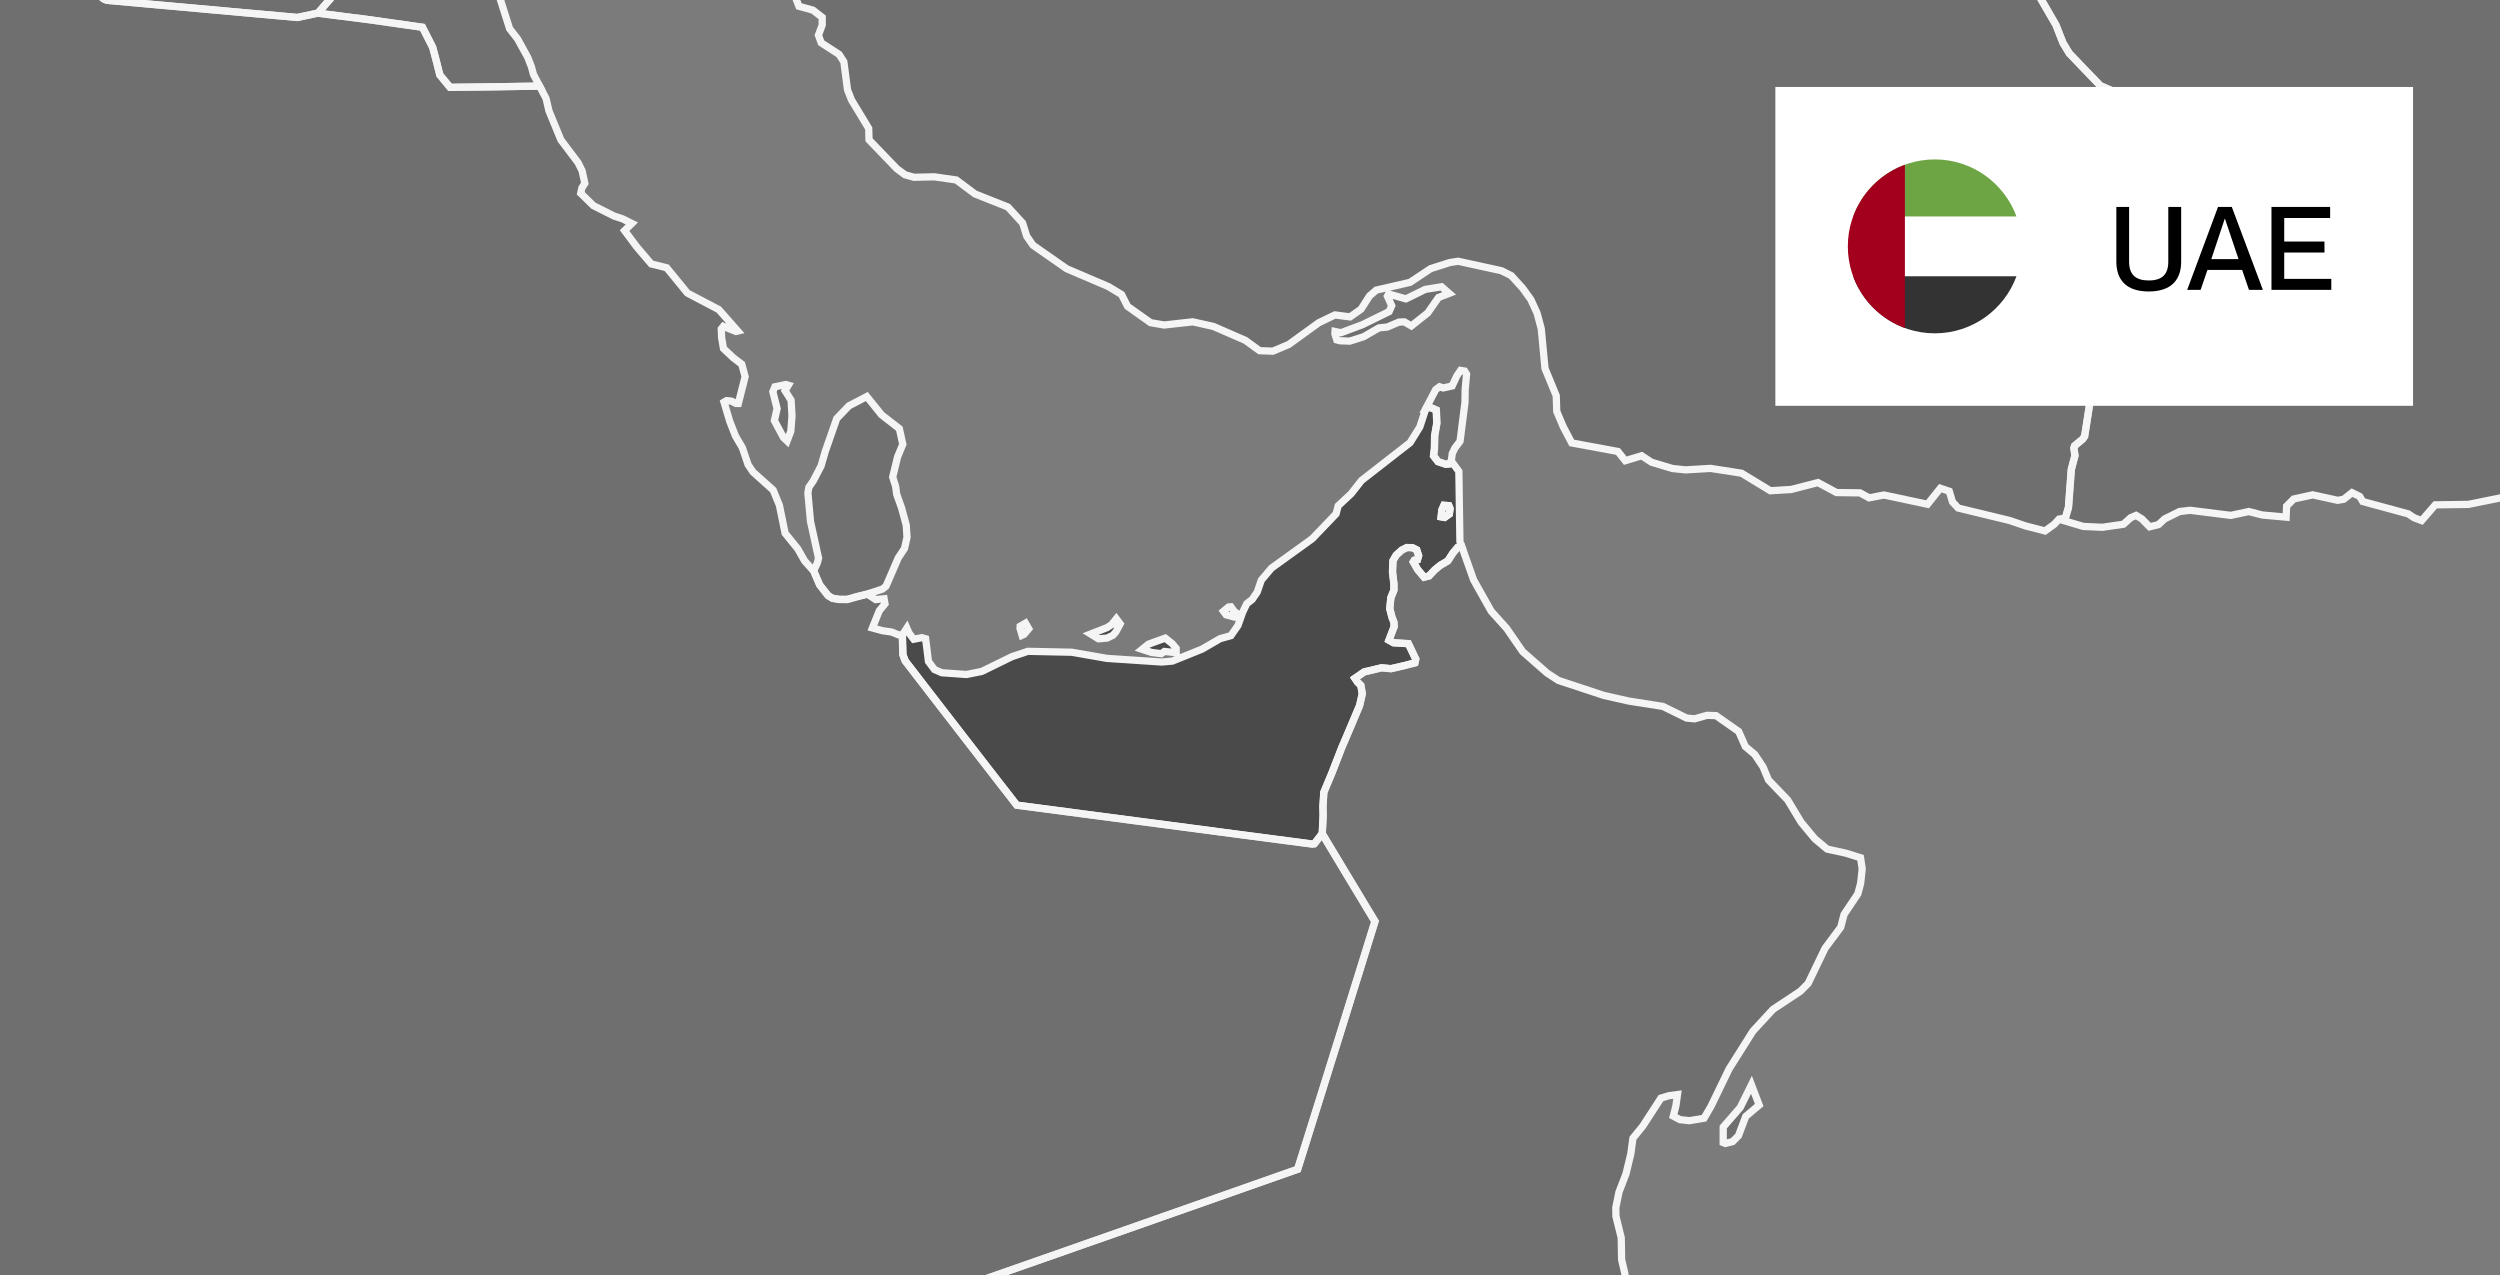 <svg width="345" height="176" viewBox="0 0 345 176" fill="none" xmlns="http://www.w3.org/2000/svg">
<rect x="0" y="0" width="345" height="176" fill="#808080" stroke="none"/>
<g clip-path="url(#clip0_1041_9606)">
<rect width="345" height="176" fill="black" fill-opacity="0.04"/>
<path d="M15.565 -151.483V-151.334L16.096 -149.914L17.414 -144.638L18.167 -143.971L19.024 -143.412L19.628 -142.63L19.868 -141.843L19.794 -140.623L19.822 -139.208L20.176 -138.124L20.667 -137.303L21.124 -136.892L21.808 -136.852L22.63 -136.653L23.184 -135.837L24.947 -129.888L25.113 -129.112L25.855 -128.861L27.07 -128.975L28.32 -128.359L29.655 -127.401L30.911 -125.593L31.755 -125.302L34.403 -125.57L38.022 -125.279L39.716 -124.35L39.545 -123.773L38.239 -123.135L35.939 -122.382L35.259 -121.11L34.877 -119.461L34.946 -118.537L35.511 -117.522L37.131 -115.503L37.222 -114.773L37.514 -113.758L37.816 -113.062L37.479 -111.721L36.007 -110.792L34.072 -109.788L30.186 -105.316L29.895 -104.352L29.918 -101.717L29.53 -100.964L28.303 -100.975L27.344 -101.112L27.293 -100.194L26.682 -98.962L26.334 -97.895L27.761 -95.38L28.017 -94.045L27.789 -92.83L26.465 -90.743L25.683 -89.34L25.872 -89.026L26.905 -88.467L30.112 -83.887L31.145 -82.278L32.503 -82.7L33.011 -82.672L33.405 -82.415L33.65 -81.873V-81.189L33.308 -80.162L35.037 -79.746L35.659 -78.708L37.673 -75.16L37.599 -74.105L36.635 -72.433L36.623 -71.327L36.829 -70.334L37.143 -69.987L40.116 -69.844L41.377 -69.445L44.464 -67.642L47.98 -64.876L50.85 -62.611L53.299 -60.689L55.924 -60.826L56.637 -60.478L57.299 -59.879L58.053 -58.299L59.553 -54.734L60.832 -53.554L62.8 -50.708L64.65 -48.044L63.434 -44.428L62.241 -40.675V-35.849V-33.26L64.752 -33.151L67.543 -33.026L67.566 -29.94L67.588 -26.843L67.611 -23.318L68.433 -23.169L69.734 -22.411L70.293 -21.27L70.99 -20.648L71.84 -20.546L72.674 -19.987L73.501 -18.966L73.803 -18.201L73.581 -17.671L73.758 -16.747L74.334 -15.424L75.036 -14.802L76.126 -14.038L74.648 -13.598L73.05 -13.935L69.643 -15.481L68.536 -15.526L67.092 -14.939L67.029 -14.414L63.428 -16.142L62.133 -16.49L61.665 -16.524L59.599 -16.507L56.66 -16.194L54.931 -15.492L53.732 -14.751L53.184 -14.021L52.99 -13.627L52.054 -11.477L50.97 -8.722L49.846 -6.246L47.66 -2.767L46.45 -1.164L43.854 1.813L41.046 2.412L34.535 1.825L27.316 1.169L20.131 0.524L14.783 0.039L14.373 -0.12L9.082 -4.375L4.905 -7.746L-0.317 -11.961L-5.647 -16.279L-11.057 -20.666L-14.989 -23.86L-19.76 -27.978L-24.103 -31.737L-27.533 -34.714L-31.933 -37.315L-35.368 -39.357L-40.379 -42.329L-44.38 -44.707L-47.809 -46.749L-53.088 -49.898L-54.84 -50.753L-60.313 -51.808L-65.5 -52.698L-70.87 -53.622L-74.443 -54.238L-72.086 -56.486L-72.811 -58.505L-74.528 -58.134L-76.109 -57.655L-77.068 -60.798L-75.847 -61.191L-76.977 -65.304L-78.135 -69.547L-79.254 -73.66L-80.401 -77.875L-75.864 -80.584L-72.474 -82.609L-67.732 -85.45L-63.16 -88.193L-58.806 -90.811L-54.007 -93.703L-49.715 -96.293L-45.783 -97.348L-44.95 -98.163L-43.158 -101.711L-41.623 -104.746L-41.549 -105.447L-41.543 -109.765L-41.275 -114.847L-40.767 -117.568L-39.882 -119.98L-39.072 -121.743L-38.986 -123.391L-39.095 -125.068L-39.934 -127.606L-40.807 -130.259L-40.71 -132.814L-40.55 -134.183L-40.002 -136.379L-39.066 -137.987L-38.062 -138.98L-34.33 -140.007L-32.11 -140.617L-29.142 -143.469L-27.379 -145.169L-24.925 -147.861L-23.116 -149.846L-22.973 -150.536V-150.804L-21.421 -151.209L-18.55 -153.622L-16.855 -155.875L-16.319 -156.074L-14.807 -155.338L-13.722 -155.133L-11.228 -155.989L-9.745 -155.538L-8.495 -154.968L-7.799 -154.928L-4.449 -153.525L-3.61 -153.354L-1.886 -153.182L0.688 -153.103L2.348 -154.021L3.518 -154.905L4.34 -154.882L5.139 -154.671L5.812 -154.295L6.377 -153.633L6.645 -152.686L6.537 -149.669L6.788 -148.876L7.245 -148.306L7.821 -148.197L8.523 -148.853L9.744 -149.806L11.251 -150.844L12.369 -151.796L13.014 -152.156L14.024 -152.104L15.012 -151.939L15.565 -151.483Z" fill="black" fill-opacity="0.1" stroke="#F5F5F5"/>
<path d="M16.399 -202.507L16.735 -202.063L19.332 -197.813L20.473 -196.564L21.141 -195.503L21.592 -194.322L22.385 -193.524L23.435 -193.091L24.708 -191.95L25.57 -191.06L27.013 -189.218L28.543 -188.533L34.096 -187.204L37.183 -186.588L38.073 -186.411L40.436 -187.301L43.204 -187.181L44.231 -187.136L47.889 -190.889L49.002 -192.144L51.182 -192.794L52.409 -194.294L54.377 -196.108L56.78 -197.819L58.989 -199.359L60.678 -200.289L63.737 -202.468L65.649 -203.22L67.309 -203.198L69.797 -200.642L71.892 -198.321L72.537 -197.306L71.498 -196.393L69.558 -195.515L69.187 -194.87L69.056 -194.043L69.13 -193.256L69.392 -192.611L71.772 -191.123L72.04 -190.301L72.057 -189.469L71.789 -188.949L71.258 -188.647L69.603 -188.231L68.182 -187.746L67.692 -187.273L67.264 -186.708L67.326 -186.08L67.755 -185.368L70.659 -183.428L70.99 -182.715L71.567 -181.757L72.28 -181.169L73.49 -181.01L74.072 -180.616L76.88 -177.046L77.565 -176.795L80.846 -177.582L81.302 -177.548L81.331 -176.675L81.822 -171.621L82.198 -169.015L82.763 -166.488L83.648 -164.183L84.698 -161.999L86.147 -160.653L89.366 -159.033L90.93 -158.565L95.044 -158.24L99.108 -157.527L101.505 -156.769L102.241 -156.232L102.846 -155.411L104.832 -151.601L107.959 -148.891L114.271 -144.836L117.33 -143.49L127.636 -140.946L134.496 -141.089L153.454 -146L159.754 -147.226H162.122L160.713 -146.251L158.345 -145.692L159.771 -145.002L161.98 -144.887L163.002 -145.002L163.743 -145.623L163.863 -146.656L163.755 -147.677L162.71 -152.257L162.105 -155.497L166.551 -155.274L168.28 -155.696L170.825 -156.78L172.754 -157.436L173.725 -157.527L174.683 -158.035L175.419 -158.673L177.074 -163.117L177.902 -164.235L180.71 -166.744L183.095 -168.336L185.595 -169.75L188.762 -170.737L192.968 -170.634L196.318 -170.287L198.258 -170.304L199.177 -170.201L199.867 -170.344L200.267 -170.634L200.701 -172.585L201.385 -173.224L202.567 -173.772H204.222L206.242 -173.914L207.92 -173.783L210.031 -173.036L212.788 -172.973L214.625 -173.104L215.693 -172.357L216.463 -171.359L216.834 -170.526L216.92 -169.385L216.902 -168.518L217.193 -168.182L218.312 -167.663L219.87 -167.275L222.9 -166.807L225.748 -165.906L227.226 -165.296L229.28 -164.343L231.729 -161.976L232.636 -161.605L233.732 -161.366L234.514 -161.428L236.351 -162.427L237.949 -161.691L238.759 -161.788L240.597 -162.335L242.549 -161.651L247.411 -159.061L247.947 -159.118L248.387 -158.856L248.792 -158.263L249.077 -157.533L249.437 -155.308L250.841 -153.683L252.559 -152.205L254.562 -151.395L258.745 -149.462L260.571 -147.893L262.42 -145.235L264.703 -141.739L265.034 -141.419L270.9 -141.528L277.498 -141.522L278.302 -140.125L278.154 -137.358L278.388 -134.524L278.981 -132.567L278.987 -130.765L278.513 -129.852L278.142 -128.808L278.034 -128.352L278.879 -127.702L279.621 -126.207L279.729 -124.126L279.364 -123.025L279.415 -122.112L279.786 -121.336L280.105 -120.042L280.048 -119.26L279.518 -118.484L279.198 -117.515L278.776 -116.288L278.622 -115.319L277.823 -114.868L277.189 -114.543L277.298 -113.317L277.617 -112.284L277.988 -111.064L277.566 -110.225L277.298 -109.261L276.71 -107.716L276.87 -106.432L276.236 -105.343L275.437 -104.379L274.906 -103.609L274.798 -102.519L274.216 -102.137L273.103 -101.242L272.418 -100.603L271.408 -100.409L271.197 -99.896L271.357 -99.388L271.779 -99.069L272.435 -97.962L273.805 -96.057L269.856 -95.817L268.698 -94.135L267.345 -91.728L268.007 -86.868L267.345 -84.376L267.744 -82.978L268.754 -82.014L270.05 -81.478L272.481 -81.444L274.09 -81.067L274.25 -80.423L273.326 -79.482L271.848 -77.719L271.06 -76.949L268.543 -73.413L268.566 -71.907L268.8 -70.692L269.884 -66.888L270.946 -63.209L272.846 -56.592L272.812 -55.058L272.219 -51.658L272.179 -49.594L272.447 -46.919L272.247 -45.538L272.715 -42.447L273.246 -42.224L277.36 -41.625L281.133 -41.072L286.161 -40.342L287.684 -38.534L288.632 -34.57L288.574 -31.61L288.146 -30.098L284.551 -25.791L280.899 -21.434L277.252 -17.093L273.474 -12.604L273.08 -12.131L276.134 -8.549L278.022 -6.336L280.687 -3.227L281.024 -2.48L281.001 -1.259L283.735 3.463L284.699 5.922L285.567 7.365L287.73 9.618L289.841 11.814L292.13 12.818L293.693 13.04L297.254 14.198L298.556 15.122L300.644 17.449L303.098 17.13H303.606L303.743 17.295L303.817 18.042L303.458 21.653L304.137 25.286L304.611 30.745L304.434 31.686L303.846 33.26L303.817 34.27L303.663 34.891L303.823 35.165L304.605 35.536L306.271 35.736L310.295 35.125L310.763 35.279L311.727 35.924L312.452 36.933L312.515 37.413L311.499 38.251L311.333 39.671L311.636 41.799L311.499 42.055L310.609 42.535L310.317 45.603L310.158 45.883L309.119 46.196L304.211 45.985L303.652 46.071L301.809 46.881L298.647 47.463L297.779 47.794L296.615 48.718L295.777 49.841L295.617 50.879L295.451 51.096L293.642 50.885L293.049 51.786L289.539 53.132L289.105 53.423L288.586 54.495L288.118 57.501L287.696 60.199L287.427 60.593L286.32 61.517L286.212 61.831L286.36 62.874L285.858 64.774L285.464 70.038L285.025 71.51L284.151 71.63L283.467 72.365L282.211 73.272L279.5 72.571L277.349 71.835L270.227 70.107L269.445 69.268L269 67.791L267.767 67.375L265.998 69.588L259.983 68.31L257.94 68.704L256.679 68.013L253.438 67.974L250.881 66.593L247.211 67.54L244.312 67.723L240.335 65.304L236.06 64.637L232.59 64.842L230.804 64.654L227.911 63.787L226.541 62.892L224.287 63.576L223.271 62.304L216.897 61.123L215.716 58.87L214.831 56.777L214.762 54.621L213.21 50.845L212.691 45.352L212.114 43.202L211.253 41.331L210.106 39.74L208.548 38.034L207.189 37.355L201.231 36.055L200.084 36.226L197.419 37.076L194.583 38.964L189.926 40.036L188.99 40.846L187.821 42.671L186.302 43.732L184.225 43.459L181.988 44.536L177.839 47.542L175.653 48.461L173.822 48.392L171.853 46.966L167.453 45.05L164.605 44.411L160.656 44.85L158.784 44.531L155.605 42.278L154.772 40.641L152.957 39.546L147.205 37.087L142.548 33.836L141.692 32.604L141.121 30.785L139.096 28.572L134.547 26.763L131.968 24.835L128.943 24.402L126.129 24.465L124.891 24.117L123.767 23.29L119.926 19.297L119.881 17.717L117.512 13.804L116.959 12.407L116.451 8.523L115.794 7.507L113.324 5.904L112.941 4.855L113.466 3.458V2.397L112.182 1.399L110.253 0.868L109.785 -0.33L110.139 -2.663L109.848 -4.128L108.148 -6.473L105.637 -8.874L103.131 -12.433L102.15 -13.323L101.51 -15.656L100.591 -18.428L99.176 -18.628L92.317 -15.302L90.314 -17.173L84.299 -20.424L83.882 -20.915L83.46 -21.662L84.219 -22.096L84.972 -22.272L86.484 -21.691L87.392 -22.375L87.032 -23.482L85.52 -24.166L83.465 -24.115L84.03 -23.077L82.107 -22.096L81.696 -20.812L81.976 -19.221L82.141 -16.996L81.359 -15.924L80.754 -15.428L78.169 -15.296L76.96 -14.316L76.178 -14.082L75.088 -14.846L74.386 -15.468L73.809 -16.791L73.632 -17.715L73.855 -18.24L73.553 -19.01L72.725 -20.031L71.892 -20.59L71.047 -20.692L70.345 -21.314L69.786 -22.455L68.479 -23.208L67.657 -23.356L67.634 -26.887L67.612 -29.984L67.589 -33.07L64.798 -33.195L62.287 -33.304V-35.893V-40.724L63.48 -44.477L64.696 -48.093L62.846 -50.757L60.878 -53.603L59.599 -54.79L58.099 -58.355L57.351 -59.935L56.689 -60.533L55.976 -60.882L53.356 -60.745L50.908 -62.667L48.037 -64.926L44.528 -67.692L41.435 -69.5L40.173 -69.899L37.2 -70.036L36.886 -70.384L36.681 -71.376L36.686 -72.483L37.651 -74.154L37.725 -75.21L35.711 -78.757L35.089 -79.795L33.365 -80.212L33.708 -81.238V-81.923L33.462 -82.465L33.063 -82.722L32.555 -82.75L31.202 -82.328L30.169 -83.936L26.956 -88.516L25.924 -89.076L25.735 -89.389L26.517 -90.798L27.841 -92.886L28.069 -94.095L27.818 -95.43L26.391 -97.945L26.74 -99.011L27.35 -100.238L27.401 -101.162L28.36 -101.025L29.587 -101.014L29.975 -101.767L29.952 -104.402L30.244 -105.366L34.135 -109.837L36.07 -110.841L37.543 -111.765L37.879 -113.111L37.577 -113.807L37.286 -114.823L37.194 -115.553L35.574 -117.572L35.009 -118.587L34.94 -119.517L35.322 -121.159L36.002 -122.437L38.302 -123.19L39.608 -123.829L39.785 -124.405L38.09 -125.335L34.472 -125.626L31.824 -125.358L30.98 -125.648L29.724 -127.451L28.389 -128.409L27.139 -129.025L25.924 -128.911L25.187 -129.156L25.016 -129.932L23.259 -135.881L22.705 -136.697L21.883 -136.896L21.192 -136.936L20.736 -137.347L20.245 -138.168L19.891 -139.246L19.868 -140.667L19.942 -141.887L19.703 -142.674L19.098 -143.456L18.242 -144.02L17.489 -144.682L16.171 -149.958L15.64 -151.378V-151.527L15.662 -151.806L15.531 -153.021L16.142 -154.076L16.102 -154.493L14.835 -155.827L13.055 -157.162L12.575 -157.396L12.564 -158.822L12.626 -159.9L12.467 -160.875L12.124 -161.434L12.113 -161.873L12.826 -162.923L12.364 -163.613L9.744 -165.318L8.763 -166.174L6.948 -166.345L6.76 -166.91L7.045 -168.102L7.667 -169.551L8.649 -170.977L8.963 -171.73L9.345 -173.013L9.476 -173.926L10.578 -175.209L10.584 -175.545L10.275 -176.007L9.396 -176.264L8.495 -176.373L8.158 -176.606L8.038 -177.297L8.152 -180.103L7.867 -181.791L7.496 -183.017L7.73 -185.784L7.102 -186.343L6.115 -187.797L5.693 -189.029L5.921 -189.491L6.132 -190.301L6.269 -191.368L6.229 -192.121L5.322 -192.857L4.648 -193.632L4.568 -194.488L4.3 -195.537L3.918 -196.37L3.747 -196.912L4.078 -197.231L5.362 -197.482L7.228 -197.306L8.751 -197.294L9.613 -197.83L10.68 -202.89L11.656 -204.224L12.786 -205L14.995 -203.198L15.908 -202.564L16.399 -202.507ZM198.515 41.051L197.02 43.191L194.766 44.976L193.807 44.422L193.059 44.445L191.45 45.13L190.292 45.249L188.186 46.465L186.268 47.075L184.939 47.029L184.476 46.904L184.214 46.077L184.236 45.746L185.047 45.917L188.009 44.81L191.701 42.997L192.055 42.187L191.462 40.869L191.621 40.572L194.018 41.245L196.695 39.934L198.932 39.574L199.982 40.487L198.515 41.051Z" fill="black" fill-opacity="0.1" stroke="#F5F5F5"/>
<path d="M67.031 -14.412L66.951 -13.733L67.465 -11.709L68.612 -9.501L69.554 -7.716L69.673 -6.878L68.812 -6.997L68.155 -7.334L66.894 -7.687L64.457 -5.32L62.985 -4.031L62.945 -3.592L64.908 -3.096L66.352 -3.107L67.356 -3.455L68.207 -2.902L68.766 -1.442L68.988 -0.255L70.324 3.96L71.431 5.38L72.812 7.89L73.326 9.19L73.622 10.28L74.467 11.888L71.682 11.928L68.172 11.985L65.325 12.019L62.112 12.059L60.697 10.342L60.223 8.46L59.709 6.526L58.299 3.766L53.586 3.099L51.081 2.739L46.954 2.214L43.861 1.821L46.464 -1.157L47.673 -2.759L49.859 -6.233L50.983 -8.714L52.068 -11.469L53.004 -13.614L53.198 -14.007L53.74 -14.737L54.938 -15.485L56.667 -16.186L59.606 -16.494L61.672 -16.511L62.14 -16.477L63.441 -16.129L67.031 -14.412ZM71.785 -7.836L70.866 -7.425L70.249 -7.602L69.656 -8.589L68.68 -11.041L69.211 -11.96L69.194 -12.353L69.302 -12.65L69.605 -12.838L69.919 -13.996L70.341 -14.35L71.026 -13.568L72.954 -10.745L72.943 -9.592L72.829 -9.13L71.785 -7.836Z" fill="black" fill-opacity="0.1" stroke="#F5F5F5"/>
<path d="M497.262 -148.218L498.033 -147.687L498.992 -148.001L500.675 -148.377L502.136 -148.098L505.36 -146.906L505.845 -146.313L506.604 -143.421L507.181 -143.158L508.996 -143.837L510.497 -143.495L512.18 -142.56L513.264 -141.658L513.983 -140.689L514.754 -139.115L515.05 -137.86L515.416 -136.36L515.319 -132.139L514.771 -131.449L514.303 -130.553L514.417 -129.772L514.948 -129.156L515.992 -128.734L516.956 -128.471L517.476 -127.804L518.189 -125.442L518.669 -125.077L519.855 -125.089L522.001 -125.602L523.862 -126.412L524.655 -126.583L524.849 -124.342L525.945 -123.486L527.474 -122.488L528.108 -122.157L529.9 -121.21L533.284 -120.007L536.565 -119.145L538.996 -118.507L540.172 -118.467L541.011 -118.438L543.436 -118.609L544.646 -118.906L543.003 -117.879L540.994 -116.613L538.62 -115.13L536.531 -113.818L534.534 -112.569L532.622 -111.371L532.331 -110.441L531.857 -109.078L530.105 -108.04L528.359 -107.293L527.953 -106.854L527.822 -106.266L526.978 -105.091L525.346 -104.099L523.993 -104.196L523.137 -104.492L518.589 -102.781L516.477 -102.821L514.833 -101.714L513.612 -100.699L511.17 -99.593L509.509 -99.587L507.055 -100.243L504.036 -101.498L502.815 -102.222L501.708 -102.182L499.037 -102.353L496.423 -102.975L493.307 -103.711L491.766 -104.025L488.605 -104.675L486.545 -103.808L484.684 -103.032L483.172 -102.502L481.922 -100.095L481.391 -99.245L480.787 -98.036L480.501 -97.18L480.752 -96.159L482.584 -95.44L483.349 -94.448L483.463 -93.575L482.801 -92.68L482.248 -91.972L482.253 -91.351L482.55 -90.723L482.99 -90.255L485.592 -89.965L487.138 -89.959L487.737 -89.708L487.812 -88.858L487.241 -87.717L485.049 -86.799L483.811 -85.829L483.412 -84.546L483.429 -83.525L483.857 -82.846L484.907 -82.065L485.894 -81.175L486.197 -80.451L486.071 -79.458L485.678 -78.101L484.599 -76.521L483.697 -75.397L483.634 -74.998L483.857 -74.393L484.582 -73.515L485.814 -72.22L487.349 -71.176L488.337 -70.885L488.651 -70.629L488.959 -69.419L489.079 -68.147L488.685 -67.189L489.472 -66.402L491.533 -66.442L493.211 -66.106L493.918 -66.442L494.415 -66.191L494.101 -63.351L494.329 -61.674L494.78 -61.2L496.429 -60.516L499.602 -60.601L501.48 -59.809L503.551 -58.902L504.652 -57.898L505.149 -57.151L505.012 -55.947L503.876 -54.538L502.033 -53.865L500.955 -53.574L495.636 -50.939L493.975 -49.827L492.685 -48.492L492.212 -47.488L491.96 -46.513L493.113 -42.977L493.307 -41.881L492.36 -38.077L492.08 -36.668L492.44 -35.681L493.57 -35.316L493.815 -34.489L493.924 -33.856L491.96 -32.464L489.883 -31.232L489.227 -31.238L487.241 -28.928L483.937 -24.314L482.179 -22.751L482.054 -21.992L481.917 -21.216L482.584 -19.916L482.721 -18.815L481.979 -17.714L480.735 -16.442L478.315 -15.341L475.262 -14.207L473.893 -13.522L472.86 -10.556L471.907 -7.584L471.479 -6.484L469.835 -3.067L466.959 1.952L466.229 3.048L461.777 5.46L457.24 8.084L456.436 9.076L455.505 11.461L454.632 14.073L453.816 15.436L450.928 18.494L449.981 20.838L449.679 22.366L447.225 23.222L444.44 24.038L440.388 24.3L438.705 24.728L433.74 26.832L432.507 26.924L431.537 26.576L430.806 25.857L430.127 24.66L429.802 22.817L428.843 21.984L427.554 21.271L426.195 21.243L424.825 22.024L423.644 22.88L422.834 23.587L422.046 24.414L420.523 27.186L418.063 31.162L415.318 34.048L414.302 34.909L413.669 35.565L412.807 36.523L412.31 37.447L411.631 40.465L411.238 43.134L411.42 43.733L411.831 44.241L413.332 45.011L415.495 46.3L418.308 47.03L420.677 47.155L421.567 47.703L422.092 48.444L422.24 49.066L422.115 51.268L421.847 53.629L420.973 56.162L420.985 57.61L421.333 59.031L423.964 62.624L424.934 62.995L426.908 63.075L427.827 63.001L428.849 62.636L429.574 62.886L430.116 63.326L430.253 64.056L430.167 67.632L430.977 69.252L432.547 71.454L433.785 73.969L434.955 76.975L436.079 79.325L436.513 80.551L435.783 81.144L435.366 81.76L435.258 82.582L435.412 83.449L435.315 84.059L435.846 84.812L436.467 85.063L436.45 85.588L435.469 86.266L434.595 86.244L433.922 86.574L432.621 88L432.016 88.286L431.2 88.417L430.293 88.274L429.003 87.698L428.632 86.791L428.775 85.839L428.484 85.268L427.559 85.377L424.358 86.352L421.304 87.555L420.774 88.377L420.066 89.227L418.668 89.58L416.602 89.689L415.181 89.558L413.868 88.639L412.67 87.806L410.815 87.767L407.477 87.892L405.628 87.881L404.538 87.573L403.465 87.806L402.124 87.464L401.524 87.921L400.96 87.966L400.509 87.179L400.206 87.093L399.853 87.208L399.539 87.476L399.356 87.938L399.293 93.185L397.09 93.151L395.521 93.139L393.797 93.425L392.222 93.824L391.446 94.303L390.339 95.05L390.077 96.1L389.546 96.864L388.781 95.735L388.291 95.21L387.72 95.598L386.909 95.552L385.448 94.263L384.798 95.564L382.384 95.86L382.081 94.879L382.024 93.967L380.695 94.628L379.741 93.613L379.314 92.25L378.948 91.873L378.532 91.44L377.527 90.972L376.637 89.523L376.552 87.983L376.3 86.152L374.429 79.353L373.293 78.726L366.918 77.517L366.593 76.325L367.032 73.119L366.855 71.094L364.79 68.419L364.213 66.548L362.53 64.945L360.858 64.478L359.168 64.689L358.261 65.322L357.765 66.394L361.371 66.143L362.182 66.537L363.152 67.239L362.119 67.21L360.92 66.879L359.42 66.902L353.798 67.689L350.534 68.824L346.157 68.488L340.633 69.606L336.067 69.668L334.184 71.841L333.14 71.448L332.341 70.917L326.063 69.212L325.629 68.499L324.58 67.986L323.427 68.898L322.599 69.046L319.158 68.288L316.527 68.864L315.551 69.845L315.483 71.368L312.195 71.071L310.335 70.592L307.859 71.123L302.243 70.421L300.771 70.592L298.722 71.608L297.866 72.395L296.65 72.703L295.577 71.608L294.778 71.123L294.037 71.442L293.032 72.343L290.122 72.766L287.491 72.646L284.66 71.802L284.997 71.516L285.436 70.045L285.83 64.78L286.332 62.875L286.184 61.837L286.287 61.523L287.399 60.599L287.668 60.211L288.09 57.508L288.558 54.508L289.077 53.429L289.511 53.139L293.021 51.787L293.62 50.891L295.429 51.102L295.594 50.886L295.76 49.847L296.599 48.724L297.763 47.8L298.636 47.475L301.792 46.893L303.641 46.083L304.195 45.998L309.108 46.203L310.141 45.895L310.301 45.61L310.592 42.541L311.488 42.062L311.625 41.805L311.323 39.678L311.494 38.257L312.504 37.413L312.441 36.934L311.722 35.924L310.758 35.28L310.289 35.126L306.26 35.736L304.594 35.537L303.818 35.166L303.653 34.892L303.812 34.27L303.841 33.261L304.423 31.687L304.6 30.745L304.126 25.287L303.447 21.654L303.812 18.043L303.738 17.296L303.601 17.125H303.093L300.639 17.444L298.55 15.117L297.25 14.199L293.688 13.041L292.125 12.813L289.836 11.809L287.719 9.613L285.562 7.36L284.689 5.917L283.724 3.458L280.996 -1.259L281.019 -2.479L280.683 -3.227L278.018 -6.335L276.129 -8.548L273.075 -12.13L279.176 -10.123L283.93 -8.588L291.617 -6.113L297.58 -4.191L299.23 -3.877L316.71 -5.52L323.164 -4.276L325.213 -3.58L325.521 -3.985L326.388 -4.829L327.895 -5.685L329.938 -6.364L331.975 -6.734L334.897 -6.786L336.883 -6.729L338.35 -6.523L341.181 -6.643L342.539 -6.974L347.19 -8.331L350.317 -9.244L355.048 -10.664L358.501 -11.708L359.362 -12.261L360.253 -13.254L360.681 -14.149L359.619 -15.53L359.482 -16.745L360.179 -18.29L360.555 -20.646L360.481 -24.006L360.253 -25.945L361.217 -29.555L362.022 -31.586L363.625 -32.556L364.744 -33.149L365.206 -33.588L365.663 -34.073L367.375 -36.834L368.944 -38.123L370.462 -38.904L372.129 -38.801L373.538 -37.735L376.277 -37.267L378.931 -37.581L381.231 -38.385L382.275 -39.041L383.497 -39.617L383.428 -40.279L382.041 -40.849L381.248 -41.659L380.94 -42.651L381.716 -43.256L383.531 -43.433L387.971 -45.857L389.78 -47.454L390.271 -48.201L391.127 -48.281L392.816 -47.54L394.796 -47.294L396.035 -48.036L397.267 -48.201L398.477 -47.391L399.128 -46.422L400.224 -45.27L401.61 -45.041L403.282 -45.657L405.04 -46.992L406.706 -48.863L408.184 -50.711L407.819 -56.586L407.574 -60.059L408.356 -61.896L409.469 -63.02L410.205 -64.771L410.187 -66.317L410.969 -67.617L411.745 -71.171L412.801 -72.009L414.981 -72.591L418.451 -72.927L421.173 -74.553L423.913 -76.287L424.278 -77.816L423.25 -79.447L421.875 -82.618L420.637 -84.517L417.612 -87.928L417.96 -90.033L419.644 -90.894L423.787 -89.434L424.94 -89.149L426.384 -88.944L430.201 -88.978L433.317 -89.548L436.57 -90.849L437.209 -92.206L437.169 -93.82L437.226 -95.155L437.278 -97.009L436.108 -98.201L435.4 -99.268L435.189 -100.123L436.005 -100.591L436.799 -101.463L437.558 -103.049L439.361 -104.949L440.451 -106.66L441.478 -107.47L443.03 -108.588L444.023 -110.225L444.48 -111.206L445.376 -112.164L445.678 -112.791L445.433 -113.356L444.988 -114.063L444.48 -114.862V-115.638L444.902 -116.453L445.364 -117.189L445.147 -118.221L444.902 -119.904L444.057 -120.896L443.487 -123.195L442.591 -125.534L442.111 -126.446L441.233 -127.598L439.27 -128.819L438.705 -129.635L439.469 -131.209L440.753 -132.184L443.167 -134.597L444.486 -136.263L445.678 -137.426L447.219 -137.232L448.121 -137.335L448.914 -138.413L450.489 -139.366L453.291 -141.339L454.273 -142.674L455.762 -143.347L457.001 -143.501L458.667 -143.969L460.271 -144.687L461.737 -145.235L464.031 -145.349L467.678 -145.674L469.641 -146.016L474.361 -146.279L479.497 -146.398L480.091 -146.41L482.316 -145.702L483.823 -145.109L484.416 -145.161L486.91 -146.575L490.7 -148.309L492.463 -149.079L493.41 -149.364L494.877 -149.347L496.058 -148.891L497.262 -148.218Z" fill="black" fill-opacity="0.1" stroke="#F5F5F5"/>
<path d="M200.271 63.616L201.322 65.048L201.47 74.75L201.71 75.44L201.151 75.543L200.523 76.279L199.787 77.414L198.776 78.001L197.966 78.663L197.201 79.484L196.517 79.661L195.632 78.617L195.021 77.55L195.17 77.317L195.598 77.243L195.758 76.689L195.501 75.891L194.901 75.588L194.148 75.566L193.423 75.925L192.653 76.632L192.219 77.391L192.156 78.914L192.356 80.625L192.35 81.458L191.928 82.49L191.78 84.007L192.082 85.182L192.356 85.884L192.385 86.477L191.666 88.348L192.288 88.702L194.348 88.833L194.953 90.099L195.364 90.966L195.249 91.479L193.789 91.861L191.951 92.284L190.633 92.164L188.247 92.734L186.975 93.612L187.346 94.16L187.785 94.582L187.985 95.74L187.614 97.383L186.94 98.974L186.102 100.959L185.131 103.235L183.802 106.657L182.678 109.344L182.557 111.277L182.586 112.538L182.461 115.053L181.393 116.439L181.154 116.479L179.881 116.314L179.453 116.257L178.238 116.097L176.354 115.852L173.906 115.527L171.013 115.15L167.788 114.722L164.341 114.266L160.775 113.798L157.214 113.331L153.761 112.874L150.537 112.452L147.643 112.07L145.201 111.745L143.317 111.5L142.102 111.34L141.674 111.283L140.327 111.106L139.602 110.171L138.723 109.041L137.839 107.906L136.96 106.771L136.081 105.636L135.202 104.501L134.324 103.366L133.445 102.231L132.566 101.096L131.687 99.955L130.808 98.82L129.924 97.679L129.045 96.538L128.166 95.398L127.287 94.257L126.408 93.116L125.529 91.976L124.936 91.211L124.61 90.35L124.548 88.091V87.595L125.141 86.682L125.426 87.332L126.089 88.217L127.213 88L127.738 88.148L128.126 91.28L128.954 92.392L129.958 92.837L133.365 93.082L135.482 92.66L139.654 90.618L141.845 89.882L147.906 90.008L152.762 90.858L160.324 91.359L161.79 91.228L165.871 89.586L168.37 88.137L169.86 87.721L170.841 86.317L171.486 84.492L172.063 83.3L172.799 82.73L173.495 81.714L174.06 80.066L175.464 78.4L181.091 74.345L184.378 70.911L184.669 69.799L186.455 68.134L187.888 66.308L194.593 61.084L195.935 58.922L196.728 56.498L196.824 56.327L197.401 56.224L198.223 56.589L198.308 58.403L198.006 60.114L197.972 61.928L197.852 62.909L198.474 63.713L199.535 64.061L199.998 64.021L200.271 63.616ZM200.009 70.934L200.106 70.175L199.941 69.782L199.256 69.731L198.97 70.387L198.873 71.328L199.347 71.408L200.009 70.934ZM170.927 84.84L170.784 85.182L170.334 85.154L169.204 84.846L168.838 84.355L169.546 83.768L169.86 83.739L170.311 84.355L170.927 84.84ZM152.774 88.057L151.587 88.154L150.514 87.492L152.779 86.608L153.39 86.209L154.052 85.393L154.583 86.095L153.995 87.196L153.578 87.669L152.774 88.057ZM141.314 87.538L141.046 87.663L140.761 86.722L140.778 86.426L141.514 85.998L141.965 86.768L141.314 87.538ZM162.31 89.477L162.315 90.07L160.689 89.899L160.255 90.207L158.92 90.036L157.613 89.608L158.498 88.895L160.803 88.057L161.762 88.821L162.31 89.477Z" fill="black" fill-opacity="0.4" stroke="#F5F5F5"/>
<path d="M109.136 59.502L108.617 60.854L108.12 60.381L106.865 58.042L107.241 56.399L106.653 54.049L106.933 53.376L108.44 53.062L108.788 53.165L108.337 53.918L109.17 55.23L109.296 57.392L109.136 59.502Z" fill="black" fill-opacity="0.1" stroke="#F5F5F5"/>
<path d="M200.274 63.615L199.96 64.02L199.498 64.06L198.437 63.712L197.815 62.908L197.935 61.927L197.969 60.113L198.271 58.402L198.186 56.588L197.364 56.223L196.788 56.326L198.129 53.765L198.66 53.371L199.156 53.537L200.394 53.263L201.045 51.871L201.564 51.113L202.118 51.204L202.386 51.632L202.192 53.748L202.169 55.51L201.484 60.895L200.777 61.825L200.417 62.577L200.274 63.615ZM200.012 70.933L199.35 71.407L198.876 71.327L198.973 70.386L199.259 69.73L199.943 69.781L200.109 70.175L200.012 70.933ZM148.828 217.431L147.857 215.24L146.887 213.05L145.911 210.86L144.941 208.664L144.262 207.124L143.121 206.582L142.424 204.956L141.717 203.291L141.009 201.625L140.301 199.96L139.594 198.294L138.88 196.623L138.173 194.952L137.465 193.281L136.757 191.609L136.044 189.938L135.337 188.267L134.629 186.59L133.921 184.913L133.214 183.236L132.5 181.559L131.792 179.882L131.085 178.205L133.345 177.412L136.096 176.449L138.852 175.485L141.603 174.521L144.359 173.557L147.11 172.593L149.86 171.623L152.617 170.659L155.368 169.695L158.124 168.726L160.874 167.756L163.625 166.792L166.382 165.822L169.132 164.853L171.883 163.883L174.639 162.913L177.39 161.944L179.096 161.345L179.804 159.086L180.392 157.21L180.98 155.333L181.568 153.451L182.161 151.569L182.749 149.686L183.337 147.804L183.924 145.916L184.518 144.028L185.106 142.14L185.693 140.252L186.281 138.358L186.869 136.465L187.463 134.571L188.05 132.677L188.638 130.778L189.226 128.879L189.768 127.139L188.752 125.462L187.394 123.203L185.968 120.842L184.632 118.617L183.656 116.998L182.481 115.041L182.606 112.526L182.578 111.265L182.698 109.332L183.822 106.645L185.151 103.223L186.122 100.947L186.961 98.962L187.634 97.371L188.005 95.728L187.805 94.57L187.366 94.148L186.995 93.6L188.267 92.722L190.653 92.152L191.971 92.272L193.809 91.85L195.27 91.467L195.384 90.954L194.973 90.087L194.368 88.821L192.308 88.689L191.686 88.336L192.405 86.465L192.376 85.872L192.102 85.17L191.8 83.995L191.948 82.478L192.371 81.446L192.376 80.613L192.177 78.902L192.239 77.379L192.673 76.62L193.443 75.913L194.168 75.554L194.921 75.576L195.521 75.879L195.778 76.677L195.618 77.231L195.19 77.305L195.041 77.539L195.652 78.605L196.537 79.649L197.221 79.472L197.986 78.651L198.796 77.989L199.807 77.402L200.543 76.267L201.171 75.531L201.73 75.428L203.362 80.037L205.782 84.343L207.916 86.716L210.136 89.933L213.509 92.887L215.055 93.897L221.327 95.968L224.757 96.743L229.482 97.485L232.752 99.093L233.848 99.196L235.56 98.717L236.81 98.757L239.937 100.947L240.856 103.023L242.157 104.118L243.304 105.841L244.051 107.643L246.694 110.387L248.554 113.473L250.449 115.754L252.144 117.174L254.712 117.733L256.755 118.372L256.983 119.895L256.772 121.88L256.384 123.346L254.478 126.198L254.021 127.955L251.864 130.852L249.524 135.706L248.451 136.79L244.679 139.288L241.906 142.294L238.619 147.507L236.119 152.664L235.16 154.312L233.146 154.654L231.828 154.512L230.914 154.027L231.274 152.618L231.491 151.049L230.275 151.215L229.208 151.54L226.714 155.39L225.344 157.078L225.054 159.217L224.391 161.978L223.416 164.516L222.982 166.649L222.999 167.859L223.73 170.807L223.781 173.825L224.203 175.633L224.546 177.8L223.376 178.468L222.371 178.799L218.399 179.038L214.376 179.734L210.861 180.989L208.76 182.238L206.027 185.027L204.355 192.094L201.678 195.071L199.864 195.693L195.498 195.956L189.351 196.777L187.194 197.49L183.61 201.791L183.331 203.142L184.021 204.118L184.25 205.196L183.924 206.205L182.298 208.926L180.54 210.9L175.861 212.137L174.143 211.402L172.573 211.031L169.537 210.991L164.596 211.459L162.775 212.919L159.904 213.951L157.256 215.543L152.257 216.147L148.828 217.431ZM239.098 157.54L238.088 157.797L237.797 157.677L237.803 155.533L240.154 152.829L241.7 149.703L242.768 152.498L240.913 154.061L239.908 156.73L239.098 157.54Z" fill="black" fill-opacity="0.1" stroke="#F5F5F5"/>
<path d="M119.713 81.965L118.269 82.324L116.917 82.706L115.787 82.695L114.873 82.546L114.269 82.175L113.104 80.692L112.283 78.77L112.79 77.698L112.962 77.031L111.849 71.954L111.489 68.047L111.62 67.249L112.254 66.325L113.315 64.283L113.88 62.315L115.467 57.763L117.15 56.006L119.616 54.717L121.647 57.238L124.113 59.16L124.587 61.311L123.862 63.062L123.188 65.834L123.594 67.112L123.742 68.218L124.41 70.072L125.06 72.473L125.169 74.145L124.821 75.69L123.959 76.991L122.27 80.892L121.767 81.297L119.713 81.965Z" fill="black" fill-opacity="0.1" stroke="#F5F5F5"/>
<path d="M43.853 1.814L46.946 2.207L51.073 2.732L53.578 3.091L58.292 3.759L59.702 6.519L60.215 8.453L60.689 10.335L62.104 12.052L65.317 12.012L68.165 11.978L71.674 11.921L74.459 11.881L75.355 13.586L75.749 15.286L77.404 19.307L79.767 22.439L80.332 23.579L80.708 25.296L80.297 25.935L80.138 26.671L81.89 28.382L84.777 29.831L85.907 30.196L87.191 30.835L86.192 31.821L87.899 34.103L89.879 36.424L92.002 36.949L94.867 40.451L99.187 42.716L101.806 45.682L101.561 45.739L100.791 45.436L99.826 45.032L99.535 45.397L99.587 46.64L99.843 48.1L101.179 49.361L102.366 50.268L102.828 51.984L101.892 55.675H101.567L100.939 55.355L100.271 55.281L99.912 55.492L100.705 58.145L101.498 60.175L102.446 61.784L103.239 64.134L103.918 65.137L106.697 67.63L107.553 69.712L108.346 73.585L110.092 75.741L111.034 77.401L112.296 78.809L113.117 80.732L114.281 82.209L114.886 82.58L115.794 82.734L116.924 82.739L118.276 82.357L119.72 81.998L120.844 82.745L122.008 82.631L122.128 83.327L121.347 84.274L120.388 86.658L121.752 87.034L123.059 87.223L123.983 87.605H124.525V88.101L124.588 90.36L124.913 91.221L125.507 91.985L126.386 93.126L127.265 94.267L128.143 95.408L129.022 96.549L129.901 97.689L130.786 98.83L131.664 99.965L132.543 101.106L133.422 102.241L134.301 103.376L135.18 104.511L136.059 105.646L136.938 106.781L137.816 107.916L138.701 109.051L139.58 110.181L140.304 111.116L141.651 111.293L142.079 111.35L143.295 111.51L145.178 111.755L147.621 112.08L150.514 112.462L153.738 112.884L157.191 113.341L160.752 113.808L164.319 114.276L167.766 114.732L170.99 115.16L173.884 115.536L176.332 115.862L178.215 116.107L179.431 116.266L179.859 116.324L181.131 116.489L181.371 116.449L182.438 115.063L183.614 117.019L184.59 118.639L185.925 120.864L187.352 123.225L188.71 125.484L189.726 127.161L189.183 128.901L188.596 130.8L188.008 132.699L187.42 134.593L186.827 136.487L186.239 138.38L185.651 140.274L185.063 142.162L184.476 144.05L183.882 145.938L183.294 147.826L182.706 149.708L182.119 151.59L181.525 153.473L180.937 155.355L180.349 157.231L179.761 159.108L179.054 161.367L177.348 161.966L174.597 162.935L171.84 163.905L169.09 164.874L166.339 165.844L163.583 166.814L160.832 167.778L158.082 168.747L155.325 169.717L152.574 170.681L149.818 171.645L147.067 172.615L144.316 173.578L141.56 174.542L138.81 175.506L136.053 176.47L133.302 177.434L131.042 178.227L127.282 178.758L123.629 179.271L119.52 179.853L114.584 180.554L110.709 181.102L105.059 181.9L99.986 182.613L95.232 183.286L90.478 183.959L86.432 184.53L84.018 185.192L81.182 186.646L76.828 188.876L72.388 191.141L70.088 192.316L67.68 195.327L66.458 196.85L64.255 199.605L62.589 201.681L60.597 204.162L59.73 206.364L58.389 209.764L57.23 210.619L55.336 211.726L53.612 212.513L50.924 212.399L49.389 210.311L47.763 208.092L46.946 207.203L46.216 207.157L43.517 207.436L40.264 207.779L36.429 207.419L32.006 206.997L27.857 206.604L25.791 206.307L23.069 204.87L22.367 204.584L21.654 204.516L18.424 204.482L15.222 204.448L12.015 204.904L8.945 204.739L5.76 205.001L4.642 205.548L3.398 205.52L2.622 206.005L1.937 206.233L1.126 205.817L0.134 205.908L-1.328 205.548L-2.281 204.607L-3.182 203.78L-4.112 203.324L-5.151 203.039L-6.053 203.033L-7.205 203.535L-7.908 204.02L-9.688 205.645L-9.762 206.227L-8.952 207.197L-9.197 207.653L-10.247 208.224L-10.573 209.758L-10.726 210.596L-10.881 212.604L-10.413 214.184L-9.791 214.766L-9.762 215.444L-10.104 216.802L-11.069 217.218L-11.777 218.508L-12.21 219.107L-12.964 219.791L-15.96 222.067L-16.108 220.743L-17.061 218.781L-17.13 217.395L-17.575 216.004L-18.396 214.931L-19.914 213.813L-20.052 212.296L-21.159 210.796L-22.625 209.587L-23.442 207.351L-24.058 204.379L-27.927 200.466L-32.766 196.85L-34.239 194.814L-36.647 190.656L-37.862 187.365L-41.098 183.572L-41.235 182.111L-41.715 180.332L-42.462 178.347L-42.913 176.784L-46.16 169.905L-47.21 168.81L-48.112 167.27L-48.346 166.078L-48.631 165.428L-50.925 164.298L-53.066 161.401L-59.497 156.781L-62.647 156.319L-65.141 154.665L-66.979 152.503L-68.936 148.773L-72.383 144.734L-75.305 138.996L-74.386 136.903L-74.444 135.431L-75.345 132.95L-76.321 131.034L-76.994 129.22L-76.464 126.613L-76.258 123.693L-75.682 122.142L-75.265 120.436L-75.807 117.002L-76.778 115.16L-76.68 113.934L-77.782 113.335L-78.672 112H-77.742L-79.431 110.146L-80.053 109.114L-80.692 106.593L-81.508 104.665L-84.128 100.284L-85.383 97.609L-88.191 94.147L-91.239 91.586L-93.173 90.422L-94.109 89.362L-95.69 89.327L-97.413 87.81L-98.617 87.753L-100.141 87.508L-101.933 84.582L-103.411 81.838L-105.933 78.262L-105.3 77.326L-104.564 75.803L-104.929 73.807L-105.329 72.45L-106.442 69.974L-110.1 63.803L-111.07 62.896L-112.628 61.852L-113.586 59.171L-114.026 56.764L-116.531 55.595L-120.84 46.891L-123.34 43.839L-124.327 41.786L-127.214 38.404L-128.635 35.033L-131.546 31.918L-134.068 26.505L-137.966 21.081L-139.604 20.14L-143.621 19.752L-145.311 19.353L-146.863 20.545L-147 19.033L-145.927 16.94L-144.38 12.537L-144.072 8.67L-141.641 -2.864L-138.229 -2.27L-135.421 -1.78L-131.318 -1.061L-127.072 -0.32L-124.589 0.114L-123.739 -0.074L-120.303 -2.903L-117.21 -5.459L-115.355 -8.59L-113.564 -11.63L-112.742 -12.258L-109.991 -12.828L-105.626 -13.735L-101.305 -14.63L-100.957 -14.938L-99.953 -17.385L-98.674 -20.494L-98.412 -20.819L-98.098 -21.139L-95.005 -22.884L-93.127 -23.945L-95.804 -27.076L-98.326 -30.037L-101.157 -33.356L-103.554 -35.946L-107.143 -39.824L-109.495 -42.368L-105.38 -43.577L-100.929 -44.884L-96.438 -46.201L-91.033 -47.787L-86.804 -49.03L-80.493 -50.89L-77.405 -51.797L-76.846 -52.036L-74.472 -54.238L-70.899 -53.622L-65.529 -52.692L-60.342 -51.802L-54.875 -50.747L-53.123 -49.892L-47.844 -46.743L-44.414 -44.701L-40.408 -42.323L-35.403 -39.351L-31.967 -37.315L-27.567 -34.708L-24.138 -31.736L-19.795 -27.977L-15.024 -23.859L-11.098 -20.665L-5.687 -16.273L-0.357 -11.955L4.864 -7.74L9.042 -4.369L14.332 -0.114L14.743 0.045L20.09 0.525L27.275 1.175L34.494 1.825L41.011 2.412L43.853 1.814ZM-115.287 62.514L-115.436 62.753L-116.109 62.132L-116.069 60.768L-115.487 59.992L-115.532 61.053L-115.281 62.126L-115.287 62.514ZM-110.379 68.332H-110.801L-111.926 67.139L-112.582 66.261L-113.255 65.668L-116.326 64.476L-116.742 63.706L-116.274 62.936L-115.943 63.7L-115.384 64.151L-112.845 65.229L-110.014 67.579L-109.529 67.773L-110.379 68.332ZM-28.92 216.317L-27.681 216.414L-28.195 215.884L-28.304 215.627L-27.767 214.863L-25.998 216.437L-26.049 218.302L-26.198 218.73L-26.677 218.331L-26.991 217.937L-27.088 217.515L-27.579 217.059L-29.302 217.355L-30.375 216.848L-31.91 215.279L-32.321 214.144L-31.682 213.922L-31.003 213.374L-30.575 212.479L-30.969 211.549L-30.056 211.697L-29.565 212.65L-29.468 214.811L-29.331 215.268L-29.582 215.764L-28.92 216.317Z" fill="black" fill-opacity="0.1" stroke="#F5F5F5"/>
<rect width="88" height="44" transform="translate(245 12)" fill="white"/>
<path d="M277.604 39.625C278.496 37.947 279.001 36.033 279.001 34C279.001 31.967 278.496 30.053 277.604 28.375H256.398C255.506 30.053 255.001 31.967 255.001 34C255.001 36.033 255.506 37.947 256.398 39.625H277.604Z" fill="white"/>
<path d="M278.273 38.125C276.591 42.72 272.179 46 267.001 46C261.823 46 257.411 42.72 255.729 38.125H278.273Z" fill="#333333"/>
<path d="M278.273 29.875H255.729C257.411 25.28 261.823 22 267.001 22C272.179 22 276.591 25.28 278.273 29.875Z" fill="#6DA544"/>
<path d="M262.876 22.728L262.876 45.273C258.281 43.59 255.001 39.178 255.001 34C255.001 28.822 258.281 24.41 262.876 22.728Z" fill="#A2001D"/>
<path d="M296.52 40.224C293.384 40.224 292.056 38.576 292.056 36.112V28.56H293.816V36.112C293.816 37.888 294.712 38.704 296.52 38.704C298.344 38.704 299.224 37.888 299.224 36.112V28.56H301V36.112C301 38.576 299.672 40.224 296.52 40.224ZM303.686 40H301.83L306.086 28.56H307.99L312.278 40H310.358L309.414 37.248H304.63L303.686 40ZM307.014 30.192L305.158 35.76H308.918L307.046 30.192H307.014ZM321.72 40H313.464V28.56H321.56V30.08H315.224V33.328H320.776V34.848H315.224V38.48H321.72V40Z" fill="black"/>
</g>
<defs>
<clipPath id="clip0_1041_9606">
<rect width="345" height="176" fill="white"/>
</clipPath>
</defs>
</svg>
